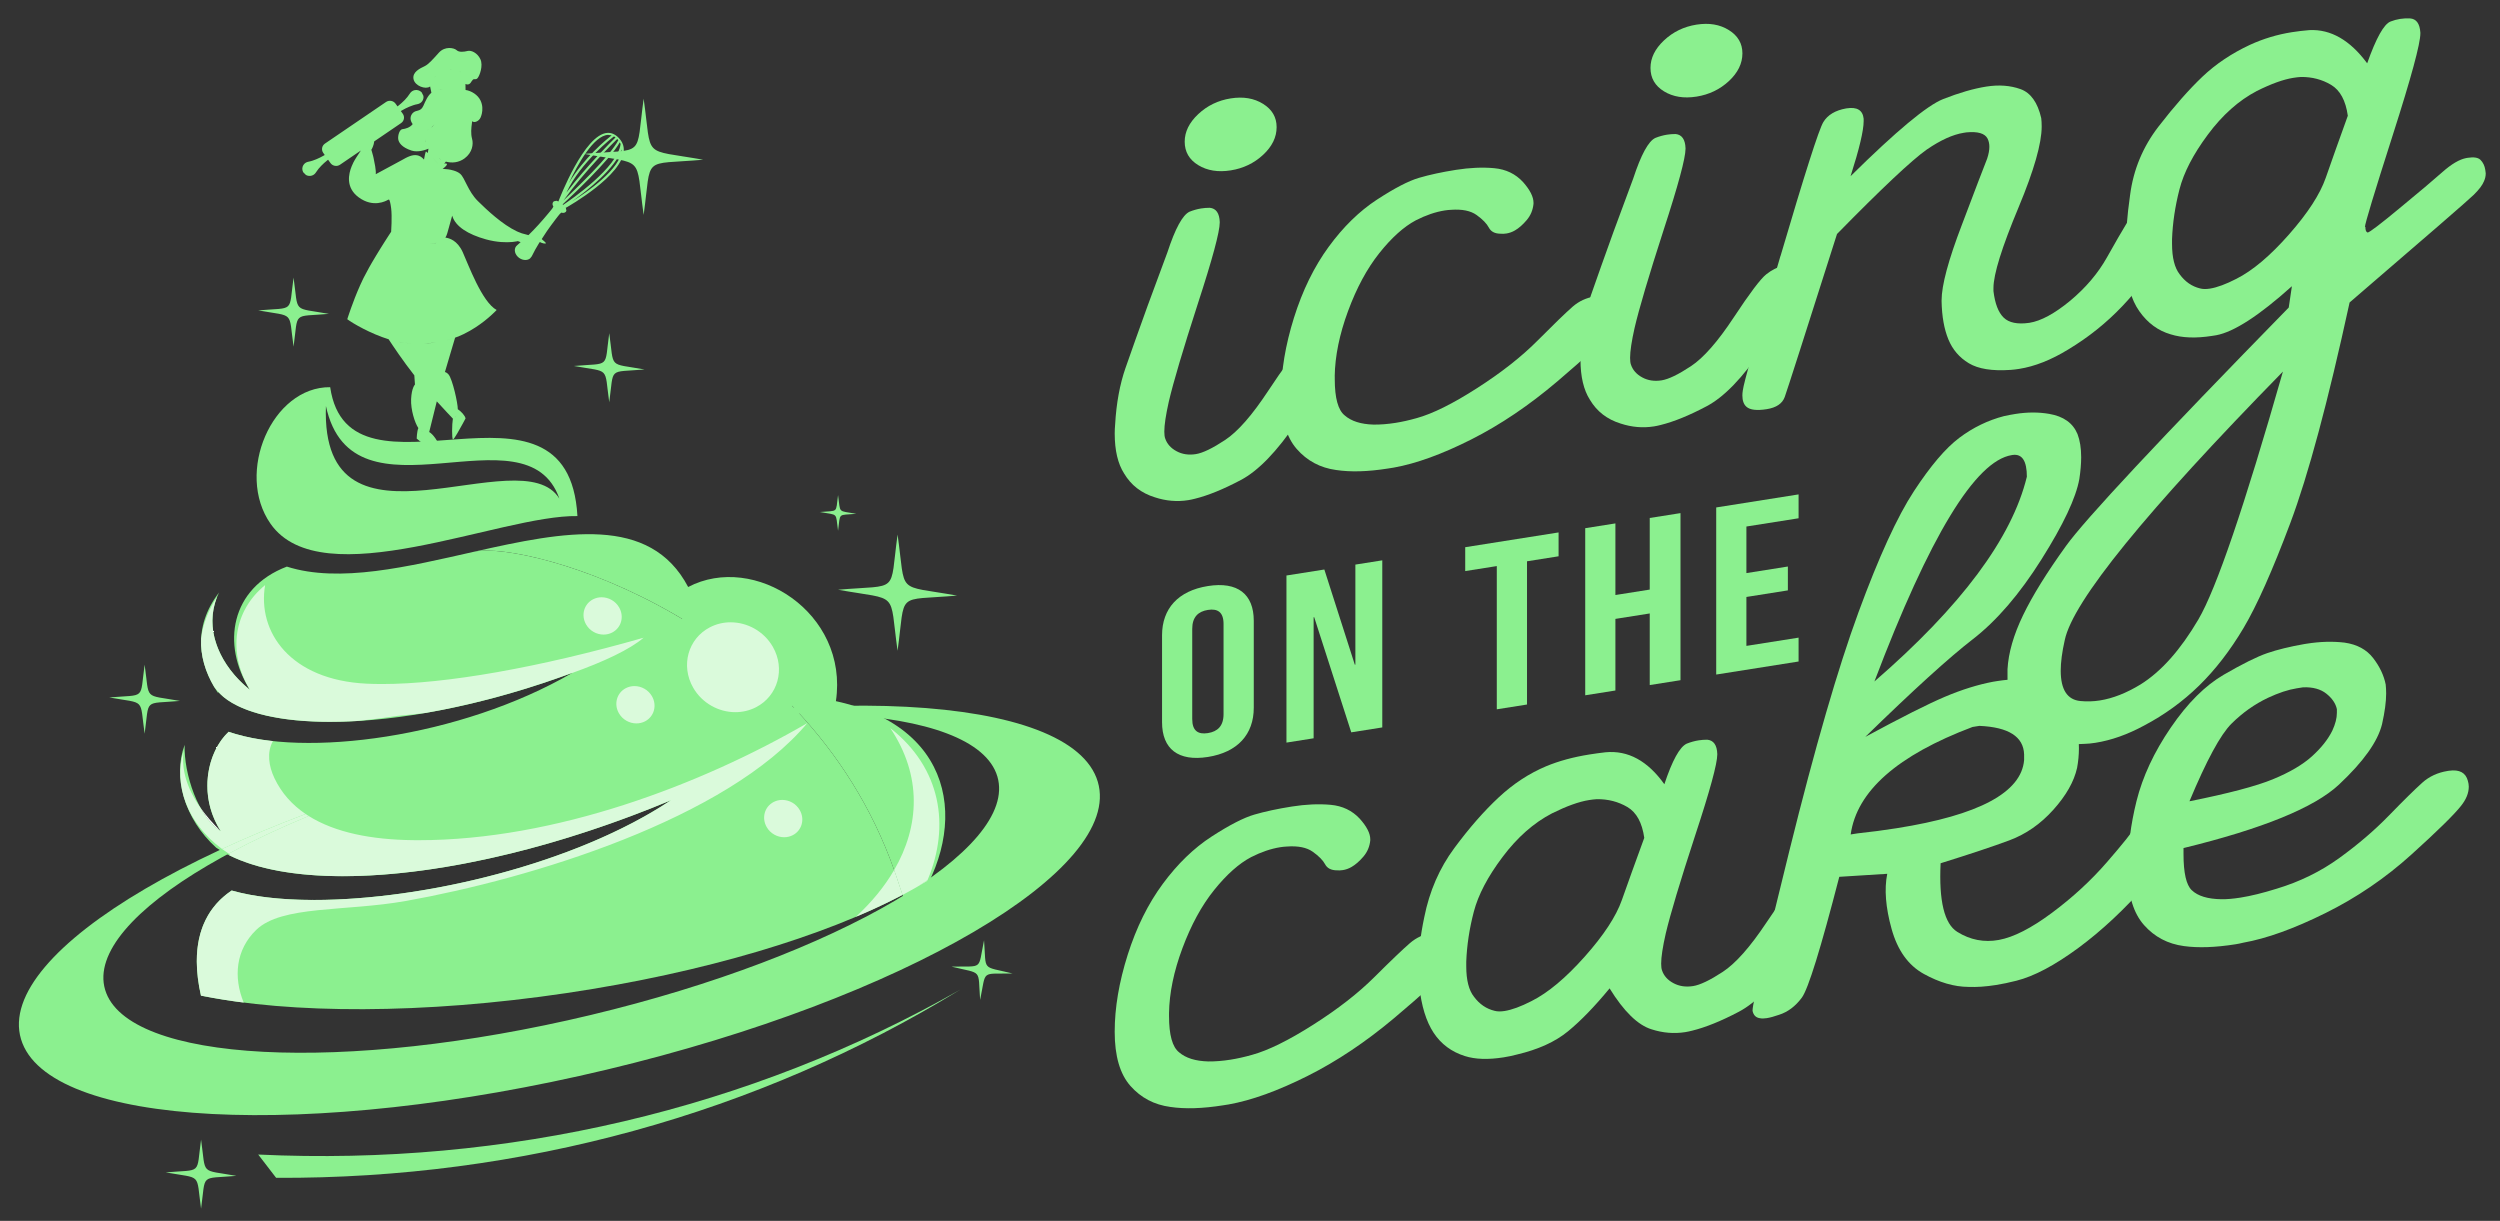 <?xml version="1.0" encoding="UTF-8"?> <svg xmlns="http://www.w3.org/2000/svg" id="a" data-name="Layer 1" width="188.979" height="92.285" viewBox="0 0 188.979 92.285"><rect x="0" y="0" width="188.979" height="92.285" fill="#333333" stroke="none"/><defs><style> .b { fill-rule: evenodd; } .b, .c, .d, .e { stroke-width: 0px; } .b, .d { fill: #8bf08f; } .c { fill: #fff; } .e { fill: #dafadb; } </style></defs><g><path class="d" d="M85.081,27.81c.431-1.241.988-2.805,1.669-4.692l1.499-4.051c.591-1.799,1.147-2.821,1.67-3.064.295-.118.59-.2.886-.247.204-.032.42-.049.647-.049.477.049.727.409.75,1.082v.026c0,.712-.556,2.773-1.669,6.185-1.114,3.447-1.84,5.9-2.181,7.358-.227,1.013-.34,1.771-.34,2.268,0,.231.022.406.068.523.137.404.421.725.852.957.431.234.919.307,1.464.221.523-.083,1.261-.439,2.214-1.069.955-.632,2.033-1.861,3.237-3.687,1.204-1.825,2.022-2.911,2.453-3.254.431-.345.851-.549,1.261-.614.408-.065.727.037.954.302.159.242.238.496.238.763v.16c-.046.345-.136.706-.273,1.082-.136.378-.954,1.677-2.453,3.897-1.499,2.22-2.907,3.677-4.225,4.375-1.317.699-2.476,1.17-3.475,1.418-.182.047-.353.083-.511.108-.841.133-1.681.061-2.521-.216-1.022-.317-1.795-.915-2.317-1.792-.477-.743-.715-1.754-.715-3.034,0-.214.011-.447.033-.699.091-1.595.353-3.015.784-4.257ZM95.48,7.852c.682.424,1.022,1.011,1.022,1.757,0,.765-.34,1.463-1.022,2.096-.681.632-1.499,1.024-2.452,1.175s-1.771.018-2.453-.398c-.681-.416-1.022-1.007-1.022-1.772,0-.746.34-1.441,1.022-2.081.682-.642,1.5-1.039,2.453-1.19s1.771-.014,2.452.413Z"></path><path class="d" d="M100.897,28.453v.212c0,1.424.25,2.334.75,2.736.5.437,1.226.668,2.181.695.522.006,1.078-.038,1.669-.132.5-.079,1.033-.199,1.601-.36,1.204-.333,2.725-1.089,4.565-2.27,1.839-1.18,3.367-2.381,4.582-3.606,1.215-1.223,2.095-2.073,2.64-2.551.477-.414,1.034-.67,1.669-.771l.307-.049c.772-.051,1.215.233,1.329.856v.346c0,.534-.182,1.06-.545,1.58-.476.645-1.784,1.875-3.918,3.687-2.135,1.814-4.305,3.279-6.507,4.391-2.203,1.113-4.157,1.823-5.86,2.129l-.443.07c-1.521.241-2.827.278-3.918.112-1.204-.164-2.198-.696-2.981-1.594s-1.175-2.262-1.175-4.094c0-1.814.324-3.754.97-5.82.648-2.067,1.522-3.854,2.624-5.362,1.102-1.508,2.317-2.695,3.645-3.564,1.329-.867,2.39-1.419,3.186-1.652.795-.233,1.726-.434,2.794-.603,1.044-.165,2.01-.207,2.895-.125.886.083,1.612.434,2.181,1.056.522.592.783,1.111.783,1.556v.079c-.046.47-.216.879-.511,1.228-.296.349-.591.61-.886.781-.205.121-.421.199-.648.235-.159.025-.306.031-.443.017-.432-.003-.728-.155-.886-.46-.159-.303-.466-.619-.92-.948-.454-.328-1.102-.46-1.942-.398-.159.007-.318.023-.477.048-.704.112-1.431.361-2.18.745-.909.482-1.829,1.309-2.76,2.478-.932,1.17-1.721,2.633-2.368,4.39-.648,1.755-.983,3.4-1.006,4.933Z"></path><path class="d" d="M120.291,22.234c.431-1.241.988-2.805,1.669-4.692l1.499-4.051c.591-1.799,1.147-2.821,1.67-3.064.295-.118.59-.2.886-.247.204-.032.42-.049.647-.049.477.049.727.409.75,1.082v.026c0,.712-.556,2.773-1.669,6.185-1.114,3.447-1.84,5.9-2.181,7.358-.227,1.013-.341,1.771-.341,2.268,0,.231.022.406.068.523.137.404.421.725.852.957.431.234.919.307,1.464.221.523-.083,1.261-.439,2.214-1.069.955-.632,2.033-1.861,3.237-3.687,1.204-1.825,2.022-2.911,2.453-3.254.431-.345.851-.549,1.261-.614.408-.065.727.037.954.302.159.242.238.496.238.763v.16c-.046.345-.136.706-.273,1.082-.136.378-.954,1.677-2.453,3.897-1.499,2.22-2.907,3.677-4.225,4.375-1.317.699-2.476,1.17-3.475,1.418-.182.047-.353.083-.511.108-.841.133-1.681.061-2.521-.216-1.022-.317-1.795-.915-2.317-1.792-.477-.743-.715-1.754-.715-3.034,0-.214.011-.447.033-.699.091-1.595.353-3.015.784-4.257ZM130.69,2.276c.682.424,1.022,1.011,1.022,1.757,0,.765-.341,1.463-1.022,2.096-.681.632-1.499,1.024-2.452,1.175-.954.151-1.771.018-2.453-.398-.681-.416-1.022-1.007-1.022-1.772,0-.746.34-1.441,1.022-2.081.682-.642,1.5-1.039,2.453-1.19.954-.151,1.771-.014,2.452.413Z"></path><path class="d" d="M134.591,19.356c1.828-6.21,2.906-9.585,3.237-10.126.328-.542.902-.886,1.72-1.033l.033-.005c.795-.126,1.227.134,1.295.782v.186c0,.712-.329,2.098-.988,4.157,3.453-3.409,5.786-5.352,7.001-5.829s2.3-.791,3.254-.942c.955-.151,1.817-.087,2.589.19.772.277,1.295,1.009,1.568,2.192.022.192.034.404.034.635,0,1.28-.579,3.309-1.737,6.087-1.273,3.046-1.908,5.085-1.908,6.116v.241c.114.942.369,1.608.767,1.998.397.39,1.039.525,1.925.401l.034-.005c.862-.137,1.885-.688,3.066-1.659,1.181-.986,2.106-2.075,2.777-3.267.67-1.19,1.146-2.017,1.431-2.479.284-.462.687-.806,1.209-1.031.249-.111.488-.184.715-.22.249-.039.488-.042.715-.007.431.074.715.34.851.797.022.068.034.155.034.262,0,.498-.296,1.309-.886,2.435-.728,1.342-1.692,2.645-2.896,3.912-1.204,1.267-2.567,2.358-4.088,3.274-1.295.793-2.532,1.281-3.714,1.468-.227.036-.443.062-.647.076-1.386.095-2.437-.072-3.152-.502-.715-.429-1.232-1.031-1.55-1.808-.318-.775-.488-1.73-.511-2.866v-.079c0-1.138.511-3.041,1.533-5.711,1.022-2.704,1.658-4.369,1.908-4.995.113-.338.17-.64.17-.907,0-.231-.046-.438-.137-.619-.205-.393-.738-.55-1.601-.467l-.205.032c-.818.13-1.749.554-2.793,1.269-1.136.803-3.396,2.929-6.781,6.381-2.453,7.714-3.77,11.821-3.951,12.32-.182.5-.636.806-1.363.921-.75.119-1.261.059-1.533-.183-.205-.181-.306-.468-.306-.859,0-.105.011-.232.033-.377.068-.563,1.017-3.949,2.845-10.158Z"></path><path class="d" d="M180.712,1.624c.226-.089.465-.155.715-.194.249-.039.499-.051.749-.038.477.031.738.39.784,1.076v.052c0,.783-.693,3.338-2.078,7.664-1.409,4.401-2.113,6.726-2.113,6.974l.034-.005c0,.231.046.367.137.406l.033.021c.159-.025.954-.63,2.385-1.816,1.5-1.234,2.589-2.153,3.271-2.759.681-.605,1.283-.959,1.806-1.059l.101-.016c.455-.072.772-.024.955.142.205.199.328.456.375.767l.034.262c0,.214-.046.417-.136.609-.114.285-.369.623-.767,1.015-.398.392-3.526,3.105-9.387,8.14-1.635,7.511-3.129,13.069-4.48,16.669-1.352,3.601-2.532,6.251-3.543,7.95-1.011,1.697-2.13,3.145-3.356,4.344-1.227,1.199-2.612,2.205-4.157,3.019-1.249.677-2.475,1.112-3.68,1.303-.295.047-.579.074-.851.081-1.476.091-2.652-.07-3.526-.482-.875-.413-1.482-1.063-1.823-1.951-.295-.736-.443-1.601-.443-2.597v-.613c.068-1.239.46-2.599,1.175-4.081.715-1.482,1.8-3.232,3.254-5.248,1.454-2.017,7.063-8.022,16.83-18.012l.238-1.612c-2.476,2.224-4.384,3.46-5.724,3.707l-.306.048c-1.227.194-2.272.154-3.134-.117-.955-.276-1.744-.858-2.368-1.746-.625-.886-.96-2.092-1.006-3.614-.022-.262-.033-.537-.033-.822,0-1.314.114-2.764.34-4.347.249-1.923.971-3.656,2.163-5.195,1.193-1.54,2.294-2.791,3.305-3.752,1.01-.959,2.209-1.762,3.595-2.409.999-.459,2.055-.779,3.168-.955.432-.068.875-.121,1.329-.157,1.612-.077,3.067.759,4.362,2.51.681-1.922,1.271-2.975,1.771-3.161ZM172.569,28.089c-10.38,10.604-15.877,17.367-16.49,20.291-.204.903-.306,1.675-.306,2.316,0,1.44.5,2.206,1.499,2.297.477.047.966.033,1.465-.046.977-.155,1.998-.556,3.066-1.206,1.568-.978,3.026-2.617,4.378-4.92,1.351-2.303,3.481-8.548,6.388-18.732ZM177.475,8.75c-.159-1.148-.58-1.926-1.261-2.334-.681-.407-1.443-.606-2.282-.598-.182.011-.375.033-.58.066-.75.119-1.669.45-2.76.997-1.363.713-2.595,1.811-3.696,3.293-1.102,1.48-1.818,2.861-2.146,4.139-.329,1.279-.517,2.535-.562,3.769v.348c0,1.049.193,1.817.579,2.308.409.558.92.913,1.533,1.063.205.057.454.062.75.016.544-.086,1.214-.335,2.01-.745,1.226-.621,2.549-1.737,3.969-3.349,1.42-1.612,2.345-3.038,2.777-4.28.431-1.241.988-2.805,1.669-4.692Z"></path><path class="d" d="M88.369,76.599v.212c0,1.424.253,2.334.759,2.734.506.436,1.242.666,2.208.691.529.005,1.092-.04,1.69-.135.506-.08,1.046-.201,1.621-.364,1.219-.335,2.76-1.094,4.623-2.279,1.863-1.183,3.41-2.388,4.64-3.615,1.23-1.226,2.122-2.077,2.674-2.556.483-.415,1.047-.672,1.69-.774l.311-.049c.782-.053,1.23.231,1.345.853v.346c0,.534-.185,1.06-.552,1.581-.482.646-1.806,1.878-3.967,3.695-2.162,1.818-4.359,3.288-6.59,4.404-2.231,1.117-4.21,1.832-5.935,2.141l-.448.071c-1.54.244-2.863.284-3.967.12-1.219-.161-2.225-.691-3.019-1.588-.793-.897-1.19-2.26-1.19-4.092,0-1.814.328-3.754.983-5.822.656-2.068,1.541-3.857,2.657-5.367,1.115-1.51,2.346-2.7,3.691-3.572,1.345-.87,2.42-1.424,3.226-1.658.805-.234,1.748-.437,2.829-.608,1.057-.167,2.035-.211,2.932-.131.897.081,1.633.431,2.208,1.052.529.591.793,1.109.793,1.554v.079c-.046.47-.219.879-.517,1.229-.3.35-.598.611-.897.783-.207.122-.426.2-.656.237-.161.025-.31.031-.448.018-.437-.002-.737-.154-.897-.458-.161-.303-.472-.618-.932-.946-.46-.327-1.115-.458-1.966-.394-.161.008-.322.024-.483.049-.713.113-1.449.364-2.207.749-.921.484-1.852,1.313-2.794,2.483-.944,1.172-1.743,2.637-2.398,4.394-.656,1.756-.996,3.402-1.018,4.935Z"></path><path class="d" d="M127.501,56.214c.299-.118.598-.202.897-.249.207-.033.426-.05.656-.05.483.048.736.408.759,1.08v.026c0,.712-.564,2.774-1.691,6.189-1.127,3.449-1.863,5.904-2.207,7.363-.23,1.014-.345,1.771-.345,2.268,0,.231.023.406.069.523.138.404.425.724.862.956.437.233.932.306,1.484.218.529-.084,1.277-.442,2.242-1.074.967-.634,2.059-1.865,3.278-3.694,1.219-1.827,2.046-2.92,2.484-3.274.345-.267.632-.419.862-.455l.138.004c.23.035.478.174.742.416.264.243.443.499.534.768.046.099.07.212.07.335,0,.196-.047.409-.138.635-.138.378-.966,1.679-2.484,3.901-1.519,2.223-2.945,3.683-4.278,4.383-1.334.702-2.507,1.175-3.519,1.425-.185.047-.357.084-.518.11-.851.135-1.702.064-2.552-.211-1.035-.315-2.094-1.348-3.174-3.096-1.128,1.37-2.174,2.451-3.14,3.243-.966.794-2.254,1.38-3.864,1.759-.345.09-.678.161-1.001.212-1.173.186-2.151.153-2.932-.096-1.013-.32-1.8-.906-2.364-1.76-.563-.853-.926-2.031-1.086-3.535-.046-.418-.07-.86-.07-1.322,0-1.173.15-2.467.449-3.884.39-1.965,1.149-3.706,2.276-5.228,1.127-1.522,2.243-2.795,3.347-3.823,1.104-1.029,2.3-1.814,3.589-2.356.966-.401,2.058-.698,3.278-.891.39-.062.793-.118,1.207-.165,1.702-.163,3.185.643,4.451,2.415.598-1.8,1.161-2.823,1.69-3.067ZM124.293,63.336c-.161-1.148-.587-1.925-1.277-2.332-.691-.405-1.461-.604-2.312-.593-.184.011-.379.034-.586.067-.759.12-1.69.454-2.794,1.002-1.38.715-2.629,1.816-3.743,3.3-1.116,1.483-1.841,2.864-2.174,4.144-.334,1.28-.524,2.536-.57,3.77v.348c0,1.049.196,1.817.587,2.307.414.558.932.911,1.553,1.06.207.056.46.061.758.014.552-.087,1.23-.337,2.036-.75,1.242-.624,2.582-1.742,4.019-3.357,1.437-1.614,2.374-3.043,2.811-4.285s1.001-2.807,1.691-4.695Z"></path><path class="d" d="M139.034,66.281c-1.404,5.433-2.346,8.475-2.829,9.13-.483.654-1.058,1.087-1.725,1.299-.367.129-.678.214-.932.254-.206.033-.379.034-.517.003-.299-.042-.483-.226-.552-.553v-.026c0-.57.932-4.61,2.794-12.124,1.932-7.79,3.669-13.782,5.21-17.973,1.54-4.191,2.938-7.244,4.192-9.158,1.253-1.914,2.398-3.26,3.432-4.037,1.035-.777,2.162-1.325,3.381-1.642.276-.062.563-.115.863-.163.897-.142,1.747-.144,2.552-.005,1.082.185,1.794.693,2.14,1.528.184.485.276,1.066.276,1.743,0,.497-.047,1.046-.138,1.648-.253,1.427-1.208,3.453-2.863,6.08-1.656,2.628-3.387,4.64-5.192,6.036-1.806,1.398-4.515,3.859-8.125,7.381,2.737-1.482,4.744-2.492,6.02-3.033,1.277-.54,2.489-.918,3.64-1.136l.345-.055c1.012-.16,1.967-.169,2.864-.028.988.164,1.702.585,2.139,1.262.437.678.771,1.478,1.001,2.401.091.484.139.965.139,1.446,0,.497-.047.993-.139,1.488-.23,1.033-.828,2.087-1.794,3.164-.966,1.077-2.077,1.848-3.33,2.314-1.254.466-2.984,1.042-5.192,1.73-.138,2.849.282,4.577,1.26,5.187.977.609,2.024.812,3.139.61,1.116-.204,2.455-.887,4.019-2.051,1.564-1.164,2.95-2.44,4.158-3.832,1.207-1.392,1.926-2.292,2.156-2.702.23-.409.563-.711,1.001-.904.276-.115.587-.2.932-.254.184-.029.38-.05.586-.065.575-.02.932.145,1.07.497.069.219.103.463.103.73,0,.178-.011.358-.034.539-.092.511-1.001,1.754-2.726,3.725-1.725,1.971-3.479,3.614-5.261,4.927-1.784,1.313-3.342,2.138-4.675,2.473-.552.141-1.069.249-1.553.325-.759.12-1.449.168-2.07.142-1.082-.007-2.208-.335-3.381-.984-1.173-.651-1.983-1.785-2.432-3.403-.449-1.617-.559-3.004-.328-4.162l-3.623.227ZM139.896,63.078l.517-.082c1.035-.111,2.024-.241,2.968-.391,6.21-.983,9.419-2.7,9.625-5.151v-.427c-.046-1.342-1.173-2.062-3.38-2.157l-.518.082c-5.681,2.144-8.752,4.852-9.212,8.126ZM141.69,51.514c6.556-5.679,10.397-10.838,11.524-15.479,0-1.191-.357-1.74-1.069-1.645l-.069.011c-2.761.437-6.222,6.141-10.386,17.113Z"></path><path class="d" d="M165.055,64.107v.453c0,1.424.207,2.333.621,2.729.46.443,1.208.671,2.243.685.414.006.897-.035,1.449-.123.781-.124,1.69-.347,2.725-.671,1.748-.526,3.33-1.301,4.745-2.326,1.414-1.023,2.667-2.097,3.76-3.222,1.092-1.124,1.926-1.944,2.501-2.463.529-.475,1.173-.773,1.931-.893l.104-.016c.782-.106,1.254.148,1.415.763.045.153.069.3.069.442,0,.481-.196.965-.587,1.454-.529.669-1.776,1.895-3.743,3.672-1.966,1.779-4.134,3.255-6.503,4.43-2.37,1.176-4.44,1.922-6.211,2.238-.206.05-.402.091-.586.12-1.518.24-2.818.286-3.899.137-1.219-.163-2.225-.691-3.019-1.588-.794-.897-1.202-2.224-1.225-3.981v-.24c0-1.67.219-3.386.655-5.144.461-1.85,1.323-3.703,2.588-5.556,1.264-1.854,2.605-3.191,4.019-4.01,1.414-.819,2.507-1.361,3.278-1.626.77-.264,1.696-.49,2.777-.681l.206-.033c1.012-.16,1.967-.187,2.864-.08.942.136,1.661.523,2.156,1.165.495.642.811,1.308.949,1.997.023.21.035.439.035.689,0,.621-.104,1.393-.311,2.315-.322,1.315-1.409,2.836-3.26,4.57-1.852,1.733-5.768,3.333-11.748,4.794ZM171.817,58.903c1.265-.521,2.248-1.099,2.95-1.734.702-.635,1.213-1.281,1.536-1.937.23-.498.345-.943.345-1.335v-.293c-.092-.429-.357-.819-.793-1.167-.437-.348-1.024-.509-1.76-.482l-.482.076c-.644.102-1.369.341-2.174.718-1.013.481-1.932,1.133-2.761,1.957-.828.825-1.886,2.779-3.174,5.864,2.944-.591,5.049-1.146,6.314-1.667Z"></path><g><path class="d" d="M87.841,48.025c0-2.021,1.224-3.369,3.467-3.725,2.243-.356,3.467.606,3.467,2.627v6.568c0,2.021-1.224,3.37-3.467,3.725s-3.467-.606-3.467-2.627v-6.568ZM90.123,54.358c0,.903.457,1.173,1.184,1.058s1.183-.53,1.183-1.433v-6.82c0-.902-.456-1.173-1.183-1.058s-1.184.53-1.184,1.432v6.821Z"></path><path class="d" d="M99.341,46.654l-.042.006v9.149l-2.054.325v-12.631l2.864-.453,2.304,7.195.042-.006v-7.561l2.034-.322v12.631l-2.345.371-2.802-8.704Z"></path><path class="d" d="M110.758,41.364l7.058-1.117v1.804l-2.387.378v10.827l-2.284.362v-10.827l-2.387.378v-1.804Z"></path><path class="d" d="M122.111,52.196l-2.282.362v-12.631l2.282-.362v5.413l2.595-.411v-5.413l2.325-.367v12.63l-2.325.368v-5.413l-2.595.411v5.413Z"></path><path class="d" d="M132.013,43.321l3.135-.497v1.804l-3.135.497v3.699l3.945-.624v1.804l-6.227.986v-12.631l6.227-.986v1.804l-3.945.624v3.519Z"></path></g></g><g><path class="d" d="M50.724,60.489c-9.347,6.224-25.779,8.961-33.214,6.827-2.366,1.593-3.137,4.329-2.32,7.947,6.791,1.376,16.779,1.42,27.651-.197,10.454-1.555,19.516-4.321,25.389-7.425-.103-.288-.205-.575-.307-.891-6.382-19.86-28.014-25.892-32.042-25.054-5.032,1.134-10.219,2.404-14.197,1.135-4.267,1.625-4.958,5.9-2.793,9.314-2.167-1.722-3.659-4.607-2.329-7.359-2.036,2.651-1.553,5.401-.103,7.564l.057-.019c3.043,3.261,14.42,3.105,26.744-1.467-8.441,4.903-20.332,6.439-25.974,4.453-1.599,1.485-2.364,4.758-.596,7.516-1.696-1.036-2.801-4.327-2.732-6.526-.921,2.469-.003,5.619,2.383,7.77,5.615,3.808,19.707,2.542,34.383-3.589"></path><path class="d" d="M16.497,80.382c.095.315.179.526.237.529.236.012,21.994-.096,22.039-.225.022-.063.847-.52,1.692-.983-8.909,1.118-17.205,1.303-23.968.678Z"></path><path class="b" d="M74.09,75.579c.477-2.314.021-1.935,2.46-1.992-2.395-.584-1.983-.118-2.164-2.509-.477,2.314-.021,1.935-2.461,1.992,2.395.584,1.984.119,2.164,2.509M20.871,89.034c18.496.09,36.397-4.834,51.717-14.228-15.874,9.039-34.275,13.361-53.069,12.468,0,0,.451.587,1.353,1.759Z"></path><path class="d" d="M63.188,53.002c.987-6.692-6.175-11.252-11.169-8.63-2.883-5.48-9.371-4.202-16.139-2.677,4.028-.838,25.66,5.194,32.042,25.054.276.86.558,1.615.842,2.283,4.424-5.877,3.938-13.943-5.577-16.03"></path><path class="b" d="M24.959,29.268c-4.395-.041-7.198,6.477-4.509,10.323,3.879,5.548,17.372-.685,23.199-.58-.691-12.227-17.267-.013-18.69-9.743ZM24.637,30.692c2.034,9.387,15.153-.147,17.647,7.001-2.879-4.713-18.085,5.316-17.647-7.001Z"></path><path class="b" d="M59.945,48.103c-1.447-2.517-4.652-3.514-7.157-2.225-2.505,1.288-3.364,4.375-1.917,6.892,1.447,2.518,4.65,3.512,7.157,2.225,2.506-1.289,3.365-4.375,1.918-6.892"></path><path class="b" d="M82.982,59.087c-1.982-6.646-21.809-7.677-44.286-2.303,18.624-4.454,35.054-3.599,36.696,1.908,1.642,5.507-12.124,13.582-30.749,18.036-18.624,4.453-35.054,3.599-36.696-1.908-1.642-5.507,12.124-13.582,30.749-18.036C16.22,62.159-.394,71.904,1.588,78.55c1.982,6.646,21.809,7.677,44.286,2.303,22.476-5.375,39.09-15.12,37.108-21.766"></path><path class="b" d="M67.849,49.192c.627-4.556-.206-3.764,4.498-4.17-4.699-.844-3.844.011-4.498-4.613-.626,4.556.206,3.764-4.499,4.17,4.699.844,3.846-.01,4.499,4.613"></path><path class="b" d="M10.933,55.463c.372-2.707-.122-2.236,2.672-2.478-2.792-.501-2.284.007-2.672-2.741-.372,2.707.122,2.236-2.673,2.478,2.792.501,2.285-.006,2.673,2.741"></path><path class="b" d="M22.191,26.204c.372-2.707-.122-2.236,2.672-2.478-2.792-.501-2.284.007-2.672-2.741-.372,2.707.122,2.236-2.673,2.478,2.792.501,2.285-.006,2.673,2.741"></path><path class="b" d="M46.053,30.406c.372-2.707-.122-2.236,2.672-2.478-2.792-.501-2.284.007-2.672-2.741-.372,2.707.122,2.236-2.673,2.478,2.792.501,2.285-.006,2.673,2.741"></path><path class="b" d="M63.35,40.12c.192-1.398-.063-1.155,1.38-1.28-1.442-.259-1.179.003-1.38-1.416-.192,1.398.063,1.155-1.38,1.28,1.442.259,1.18-.003,1.38,1.416"></path><path class="b" d="M15.199,91.364c.372-2.707-.122-2.236,2.672-2.478-2.792-.501-2.284.006-2.672-2.741-.372,2.707.122,2.236-2.673,2.478,2.792.501,2.285-.006,2.673,2.741"></path><path class="d" d="M47.154,11.361c.005-.166-.022-.325-.08-.475l-.002-.004c-.065-.168-.169-.325-.312-.47-.256-.26-.539-.384-.841-.367-1.748.095-3.63,4.979-3.709,5.186l0.0 0-.136-.056-.199.04-.058.052-0.0 0c-.075.094-.065.231.014.343l-.058.114-.029.041-.054.07-.086.107-.175.213c-.236.283-.476.562-.725.835-.244.267-.495.529-.756.785-.183-.043-.397-.107-.506-.137l-.027.054.027-.054c-.101-.034-.202-.074-.305-.12l-.073-.033c-1.09-.511-2.265-1.617-2.94-2.284-.754-.746-.976-1.748-1.338-2.062-.125-.108-.299-.188-.491-.246-.283-.087-.583-.117-.834-.129.173-.12.337-.282.324-.348-.02-.104-.206-.043-.208-.041l.128-.156-.001-.001c.458.127.98.075,1.408-.24.603-.444.684-1.086.574-1.479-.108-.393-.065-.811-.011-1.204l.013-.127c.191.151.524-.024.637-.279.039-.086.074-.191.1-.308.061-.28.064-.631-.1-.979-.204-.433-.692-.735-1.133-.801-.002-.102-.005-.273-.007-.452-.002-.152-.002-.308-.001-.429-.001.121,0,.276.001.429.209.094.354.012.477-.219l.095-.116c.107-.068.213.036.338-.101.161-.176.443-.952.22-1.432-.22-.481-.693-.697-.965-.628-.271.068-.644.118-.834-.06-.191-.176-.874-.323-1.338.187-.462.51-.774.878-1.086,1.028-.16.077-.402.187-.587.349-.174.153-.297.353-.248.616.101.539.924.804,1.236.579l.02-.014c.027.146.072.365.096.475-.29.241-.448.631-.609.992l-.094.161c-.243.311-.58.11-.8.507-.129.23-.078.488.089.709-.197.27-.587.366-.763.38-.112.01-.198.114-.255.25-.066.156-.093.355-.076.497.03.265.261.631,1.005.873.479.156,1.06-.045,1.282-.141l-.053.328-.124-.115c-.042-.039-.123.394-.161.608l-0-0c-.332-.389-.705-.386-1.058-.263-.216.076-.424.196-.61.301-.46.256-1.783.963-1.96,1.059l-.02.01c.042-.255-.101-.933-.162-1.217l-.014-.06-.02-.089c-.06-.243-.137-.48-.137-.48.029-.017.201-.372.218-.633l2.031-1.383c.235-.16.292-.475.129-.704l-.148-.206.089-.053c.178-.103.362-.196.555-.277.096-.041.196-.077.297-.111.102-.033.206-.063.318-.082.301-.053.501-.333.447-.626l-.117-.238-.001-.003-.009-.017-.028-.029c-.123-.12-.303-.181-.487-.149-.165.029-.301.128-.38.259l-.189.263-.209.234c-.145.149-.298.286-.458.413l-.081.063-.04-.057-.107-.15c-.164-.229-.487-.285-.721-.125l-4.615,3.143c-.235.16-.292.475-.129.704l.071.1 0.0 0.0.041.058-.069.041c-.178.103-.362.196-.555.277-.096.041-.196.077-.297.111-.102.033-.206.062-.318.082-.153.027-.296.118-.38.259-.095.158-.098.343-.025.498l.018.036.013.014.003.003.188.189c.263.15.602.064.757-.193l.189-.263.209-.234c.144-.149.298-.286.458-.413l.063-.049.181.253c.164.229.487.285.721.125l1.576-1.073c-.21.308-.463.694-.567.906-.034.068-.08.167-.129.286-.227.561-.48,1.603.531,2.347,1.1.809,2.062.285,2.249.169l.043.016.014-.007c.033.057.093.216.148.646.08.628,0,1.777,0,1.777l-.046.07-.03.046-.119.182-.047.073c-.068.105-.144.223-.232.362l-.004.006c-.083.131-.175.276-.27.429l-.07.113c-.081.13-.163.265-.248.404l-.072.118c-.104.173-.209.348-.312.524-.079.135-.156.27-.23.404l-.033.063c-.133.239-.26.473-.367.689l-.054.111c-.075.154-.147.311-.218.469-.559,1.252-.965,2.55-.965,2.55.406.306,1.756,1.093,3.127,1.516.284.441,1.127,1.694,1.942,2.727l.048.695s-.251.236-.291,1.099c-.037.788.277,1.795.547,2.19-.109.247-.125.794-.125.794.141.135.345.286.562.429.494.327,1.06.618,1.137.611.11-.01.231-.049.07-.422-.08-.187-.204-.418-.348-.626-.144-.208-.31-.393-.475-.488.084-.312.385-1.54.574-2.316.558.613,1.043,1.124,1.216,1.306-.073.432-.089,1.545.009,1.571.036.009.172-.199.33-.467.276-.468.619-1.121.619-1.121-.045-.225-.346-.539-.587-.696.01-.432-.402-2.267-.694-2.62-.091-.111-.188-.167-.278-.191.123-.419.251-.852.367-1.242.198-.667.36-1.21.402-1.355-.348.126-.709.22-1.075.293.366-.073.727-.168,1.075-.293.217-.079.429-.166.635-.265.333-.16.642-.34.921-.522.971-.635,1.583-1.304,1.583-1.304-1.117-.609-2.153-3.475-2.565-4.378-.412-.903-1.036-1.06-1.309-1.094.063-.096.108-.205.142-.325.1-.345.245-.873.321-1.151.031-.115.051-.187.051-.187l.02.065c.253.755,1.156,1.349,2.535,1.731.845.234,1.539.236,1.961.2l.087-.009c.232-.025.361-.06.361-.06,0,0,.083.036.209.079l-.26.233c-.25.197-.235.581.033.858.268.277.688.341.937.144l.132-.165c.16-.34.346-.66.538-.976l.07-.106c.182.112.46.15.46.09,0-.044-.152-.169-.316-.309.129-.201.257-.404.392-.6.21-.302.428-.598.651-.89l.169-.218.086-.108.056-.068.034-.037.099-.083c.13.047.269.023.344-.07l0-0.0.037-.068-.049-.246.036.005c.175-.099,4.293-2.436,4.35-4.327ZM33.182,11.976l.173.087-.117-.051-.056-.036ZM35.101,5.616l-.016-.013.016.013ZM34.793,5.434l.033.019-.099-.048.003.001.063.027ZM34.454,5.317l-.089-.015.089.015ZM33.063,9.027l.096-.208-.096.208ZM33.026,9.098c-.05.094-.108.192-.18.291.072-.098.13-.198.18-.291ZM32.672,9.594l-.065.053.234-.252-.169.2ZM32.772,11.61l-.155-.196.155.196ZM32.51,18.422l-.011.001c.19-.01.342-.034.481-.063l-.047.016h-.001c-.122.023-.262.039-.422.046ZM35.187,5.768l-.002.077.002-.077ZM34.141,5.277l-.103.002.044-.008.06.006ZM34.164,6.973l-.055-.035.055.035ZM34.066,6.919l-.128-.055.128.055ZM33.837,6.837l-.189-.04.189.04ZM33.332,5.48l-.053.023.053-.023ZM33.002,5.662l-.053.051.053-.051ZM33.155,5.565l-.093.052.093-.052ZM32.913,5.761l-.046.079.031-.059.015-.02ZM32.494,6.395l.118-.144-.118.144ZM32.71,6.112l-.054.082.054-.082ZM33.311,6.777l.177.01c-.102-.006-.203-.013-.329-0l.152-.01ZM32.537,9.704c-.096.072-.197.133-.31.156.113-.024.214-.084.31-.156ZM32.123,10.55l.074.201-.021-.04-.053-.161ZM32.961,12.205v.001l.177.215-.194-.234c-.099-.111-.209-.226-.315-.334.113.114.229.236.333.352ZM30.142,25.839c.329.063.667.104,1.008.126-.305-.02-.607-.054-.902-.106l-.106-.02ZM31.802,32.531l.131.095-.013-.006-.118-.09ZM31.975,32.643l.171.063-.171-.063ZM32.2,32.719l.122.017-.122-.017ZM32.353,32.739l.072-.01-.072.01ZM34.392,31.585l.089-.163-.008.022-.081.142ZM34.304,31.718l.058-.081-.058.081ZM34.536,31.28l.029-.083-.029.083ZM32.394,25.954c-.105.009-.21.016-.314.02.297-.013.591-.059.884-.103-.19.029-.378.067-.57.083ZM33.275,18.259l.138-.056-.138.056ZM46.991,11.327c-.042,1.426-2.612,3.19-3.754,3.904,1.106-.787,3.273-2.477,3.754-3.937l-0.0.033ZM46.85,10.759l.063.127c-.225,1.785-3.749,4.204-4.341,4.599l-.045-.034c.579-.536,3.575-3.341,4.323-4.691ZM45.961,10.196l.276.034c-.356.279-2.128,1.719-3.242,3.625.704-1.49,1.888-3.601,2.967-3.66ZM46.412,10.31l.116.08c-.313.306-2.211,2.19-3.716,4.175,1.119-2.356,3.482-4.166,3.6-4.255ZM46.656,10.506l.084.094c-.601,1.175-3.255,3.718-4.144,4.552,1.536-2.145,3.721-4.313,4.061-4.646Z"></path><path class="b" d="M48.655,16.245c.627-4.556-.206-3.764,4.498-4.17-4.699-.844-3.844.011-4.498-4.613-.626,4.556.206,3.764-4.499,4.17,4.699.844,3.846-.01,4.499,4.613"></path><path class="c" d="M68.225,67.643c-.805.425-1.67.845-2.591,1.255.921-.41,1.786-.828,2.592-1.252l-.001-.003M67.784,66.328c.012.037.024.072.036.109-.012-.037-.024-.072-.036-.109M67.59,65.766h0c.042.12.085.241.126.362-.041-.121-.084-.242-.126-.362"></path><path class="e" d="M67.59,65.766c-.732,1.261-1.715,2.454-2.9,3.54.32-.135.635-.272.943-.409.921-.41,1.786-.83,2.591-1.255-.101-.285-.202-.582-.302-.893h0c-.033-.104-.068-.209-.102-.312-.012-.037-.024-.072-.036-.109-.022-.066-.045-.134-.068-.2-.041-.121-.084-.242-.126-.362"></path><path class="e" d="M67.3,55.04c2.412,3.61,2.218,7.407.291,10.726.042.12.085.241.126.362.022.066.045.134.068.2.012.037.024.072.036.109.034.103.069.208.102.312h0c.1.311.201.609.302.893l.001.003c.413-.218.811-.438,1.192-.659.24-.159.474-.317.702-.476l.009-.015c1.699-4.057,1.028-8.422-2.828-11.455"></path><path class="e" d="M70.119,66.511c-.228.159-.461.317-.702.476.224-.13.442-.261.655-.392l.047-.085"></path><path class="e" d="M55.23,47.04c-.532,0-1.066.12-1.559.374-1.661.854-2.231,2.901-1.271,4.571.675,1.174,1.926,1.849,3.187,1.849.532,0,1.066-.12,1.559-.373,1.662-.855,2.231-2.901,1.272-4.571-.675-1.174-1.926-1.849-3.187-1.849"></path><path class="e" d="M45.478,45.148c-.221,0-.443.05-.648.155-.69.355-.926,1.205-.528,1.899.28.488.8.768,1.324.768.221,0,.443-.05.648-.155.69-.355.927-1.205.528-1.898-.28-.488-.8-.768-1.324-.768"></path><path class="e" d="M47.96,51.862c-.221,0-.443.05-.648.155-.69.355-.926,1.205-.528,1.899.28.488.8.768,1.324.768.221,0,.443-.05.648-.155.69-.355.927-1.205.528-1.899-.28-.488-.8-.768-1.324-.768"></path><path class="e" d="M59.131,60.467c-.221,0-.443.05-.648.155-.69.355-.926,1.205-.528,1.898.28.488.8.768,1.323.768.221,0,.443-.05.648-.155.69-.355.927-1.205.528-1.899-.28-.488-.8-.768-1.324-.768"></path><path class="c" d="M15.28,75.28c.003.001.006.001.009.002-.003-.001-.006-.001-.009-.002M15.234,75.271c.004.001.008.002.012.002-.004-.001-.008-.002-.012-.002M17.51,67.316c-1.756,1.182-2.633,2.994-2.635,5.329.002-2.335.879-4.146,2.635-5.329.802.23,1.708.404,2.699.522-.991-.119-1.898-.292-2.699-.522M15.144,61.047c.425.778.949,1.422,1.546,1.786h0c-.621-.604-1.134-1.2-1.546-1.786M50.724,60.489c-4.135,1.727-8.223,3.069-12.089,4.019,3.866-.95,7.953-2.291,12.089-4.019h0M17.747,55.467c.849.256,1.819.441,2.882.555 0-0.0 0-0.0 0-0-1.063-.114-2.034-.298-2.883-.554M17.726,55.461c.004.001.008.002.011.003-.004-.001-.007-.002-.011-.003M17.706,55.455c.002.001.005.001.007.002-.002-.001-.005-.001-.007-.002M17.688,55.45c.001 0.0.001 0.0.002.001-.001-0-.001-0-.002-.001M17.341,55.336c.001 0.0.002.001.003.001-.001-0-.002-.001-.003-.001M17.319,55.329c.002.001.004.001.006.002-.002-.001-.004-.001-.006-.002M17.286,55.317c-.952.884-1.609,2.404-1.61,4.07.001-1.667.658-3.186,1.61-4.07.007.002.013.005.02.007-.007-.002-.013-.005-.02-.007"></path><path class="e" d="M17.286,55.317c-.952.884-1.609,2.404-1.61,4.07-.001,1.131.3,2.331,1.015,3.446h0c-.597-.365-1.121-1.009-1.546-1.786-1.064-1.515-1.451-2.968-1.261-4.33-.764,2.58.199,5.451,2.898,7.458,1.962-.909,4.077-1.794,6.321-2.644-1.013-.686-1.817-1.574-2.353-2.699-.445-.935-.585-1.971-.12-2.81-1.063-.114-2.034-.299-2.882-.555-.003-.001-.006-.002-.009-.003-.004-.001-.007-.002-.011-.003-.004-.001-.009-.003-.013-.004-.002-.001-.005-.001-.007-.002-.005-.002-.011-.003-.016-.005-.001-0-.001-0-.002-.001-.117-.036-.232-.074-.345-.112-.001-0-.002-.001-.003-.001-.005-.002-.011-.004-.016-.006-.002-.001-.004-.001-.006-.002-.005-.002-.009-.003-.014-.005-.007-.002-.013-.005-.02-.007M61.023,54.661c-8.085,4.694-19.096,8.851-29.368,8.851-.153,0-.305-.001-.457-.003-3.083-.037-5.85-.562-7.862-1.826-2.212.916-4.239,1.871-6.049,2.845.035.023.071.046.107.069l-.084.044c2.111,1.062,5.074,1.59,8.616,1.59,3.705,0,8.045-.577,12.711-1.724,3.866-.95,7.954-2.292,12.089-4.019h0c-7.232,4.816-18.704,7.543-26.97,7.543-1.266,0-2.456-.064-3.545-.194-.991-.119-1.898-.292-2.699-.522-1.756,1.182-2.633,2.994-2.635,5.329-.001.811.104,1.685.315,2.618.015.003.029.006.044.009.004.001.008.002.012.002.012.002.023.005.035.007.003.001.006.001.009.002.98.196,2.025.363,3.13.503-.791-1.918-.599-3.996.941-5.488,1.934-1.874,6.737-1.376,11.31-2.19,9.492-1.689,24.308-6.216,30.352-13.446"></path><path class="e" d="M23.102,61.531c-2.244.85-4.359,1.736-6.321,2.644.162.121.331.238.506.353,1.81-.974,3.837-1.928,6.049-2.845-.079-.05-.157-.1-.234-.152"></path><path class="c" d="M18.862,52.121c.001.001.003.002.004.003-.001-.001-.003-.002-.004-.003M18.849,52.111c.002.001.003.002.005.004-.002-.001-.003-.003-.005-.004M18.836,52.1c.002.001.003.003.005.004-.002-.001-.003-.003-.005-.004M18.824,52.09c.002.001.003.003.005.004-.002-.001-.003-.003-.005-.004M18.812,52.081l.004.004c-.001-.001-.003-.002-.004-.004M18.8,52.071c.001.001.002.002.004.003-.001-.001-.002-.002-.004-.003M18.786,52.06c.002.001.003.003.005.004-.002-.001-.003-.003-.005-.004M18.775,52.05c.001.001.003.002.004.004-.002-.001-.003-.002-.004-.004M18.762,52.04c.001.001.002.002.004.003-.001-.001-.002-.002-.004-.003M18.75,52.03l.004.003c-.001-.001-.002-.002-.004-.003M18.737,52.019c.001.001.003.002.004.003l-.004-.003M18.725,52.009c.001.001.003.002.004.004-.001-.001-.003-.002-.004-.004M18.713,51.999c.001.001.002.002.003.002-.001-.001-.002-.002-.003-.002M18.701,51.989c.001.001.002.002.003.002-.001-.001-.002-.002-.003-.002M18.689,51.978c.001.001.002.002.003.002-.001-.001-.002-.002-.003-.002M18.677,51.968c.001.001.001.001.002.002-.001-.001-.001-.001-.002-.002M18.664,51.958c0.0 0.0.001.001.001.001-0-0-.001-.001-.001-.001M18.652,51.948c0.0 0.0.001.001.001.001-0-0-.001-.001-.001-.001M18.64,51.937c0.0 0.0.001.001.001.001-0-0-.001-0-.001-.001M18.553,51.862c0.0 0.0 0.0 0.0.001.001-0-0-0-0-.001-.001M18.541,51.851c0.0 0.0.001 0.0.001.001-0-0-.001-0-.001-.001M18.528,51.84c0.0 0.0.001.001.002.001-.001-0-.001-.001-.002-.001M18.516,51.829c0.0 0.0.001.001.001.001-0-0-.001-.001-.001-.001M18.502,51.816c.001.001.002.002.004.003-.001-.001-.003-.002-.004-.003M18.49,51.805c.002.001.003.002.004.004-.001-.001-.003-.003-.004-.004M18.478,51.795c.001.001.002.002.004.003-.001-.001-.002-.002-.004-.003M18.467,51.784c.001.001.002.002.004.003-.001-.001-.002-.002-.004-.003M18.455,51.774c.001.001.002.002.003.003-.001-.001-.002-.002-.003-.003M18.443,51.763c.001.001.002.002.003.003-.001-.001-.002-.002-.003-.003M18.43,51.751c.001.001.003.002.004.004-.001-.001-.003-.002-.004-.004M18.419,51.741c.001.001.002.002.004.003-.001-.001-.002-.002-.004-.003M18.407,51.73c.001.001.003.002.004.004-.001-.001-.003-.002-.004-.004M18.394,51.718c.002.001.003.003.005.004-.001-.001-.003-.003-.005-.004M18.383,51.707c.002.002.003.003.005.005-.002-.002-.003-.003-.005-.005M18.371,51.696c.002.002.004.003.006.005-.002-.002-.004-.003-.006-.005M18.359,51.685c.002.002.004.004.006.006-.002-.002-.004-.004-.006-.006M18.347,51.674c.002.002.005.004.007.007-.002-.002-.005-.004-.007-.007M18.335,51.663c.002.002.005.005.008.007-.002-.002-.005-.005-.008-.007M43.259,50.864c-.069.026-.138.051-.207.076.069-.025.138-.051.207-.076l-.049.028c0-0.0.001-0.0.001-.001.016-.009.032-.018.048-.028M16.419,45.109c-0.0.001-.001.001-.001.002-.969,2.407.144,4.876,1.914,6.549-1.771-1.673-2.883-4.143-1.913-6.55"></path><path class="e" d="M20.045,44.225c-2.378,1.937-2.868,5.073-1.154,7.919h0c-.008-.007-.017-.013-.025-.02-.001-.001-.003-.002-.004-.003-.003-.002-.006-.004-.008-.007-.002-.001-.003-.002-.005-.004-.003-.002-.005-.004-.008-.006-.002-.001-.003-.003-.005-.004-.002-.002-.005-.004-.007-.006-.002-.001-.003-.003-.005-.004l-.008-.006-.004-.004c-.003-.002-.006-.005-.008-.007-.001-.001-.002-.002-.004-.003-.003-.002-.006-.005-.008-.007-.002-.001-.003-.003-.005-.004l-.007-.006c-.001-.001-.003-.002-.004-.004-.003-.002-.006-.005-.008-.007-.001-.001-.002-.002-.004-.003-.003-.002-.006-.005-.009-.007l-.004-.003c-.003-.002-.006-.005-.009-.007-.001-.001-.003-.002-.004-.003-.003-.002-.005-.004-.008-.007-.001-.001-.003-.002-.004-.004-.003-.002-.006-.005-.009-.008-.001-.001-.002-.002-.003-.002-.003-.003-.006-.005-.01-.008-.001-.001-.002-.002-.003-.002-.003-.003-.006-.005-.009-.008-.001-.001-.002-.002-.003-.002-.003-.003-.007-.006-.01-.008-.001-.001-.001-.001-.002-.002-.004-.003-.007-.006-.011-.009-0-0-.001-.001-.001-.001-.004-.003-.007-.006-.011-.01-0-0-.001-.001-.001-.001-.004-.003-.008-.007-.011-.01-0-0-.001-.001-.001-.001-.029-.025-.057-.05-.086-.075-0-0-0-0-.001-.001-.004-.003-.008-.007-.012-.01-0-0-0-0-.001-.001-.004-.003-.008-.007-.011-.01-.001-0-.001-.001-.002-.001-.004-.003-.007-.006-.011-.01-0-0-.001-.001-.001-.001-.004-.003-.007-.006-.01-.009-.001-.001-.002-.002-.004-.003-.003-.002-.005-.005-.008-.007-.002-.001-.003-.002-.004-.004-.003-.002-.005-.005-.008-.007-.001-.001-.002-.002-.004-.003-.003-.003-.006-.005-.008-.008-.001-.001-.002-.002-.004-.003-.003-.003-.006-.005-.009-.008-.001-.001-.002-.002-.003-.003-.003-.003-.006-.006-.009-.008-.001-.001-.002-.002-.003-.003-.003-.003-.006-.005-.008-.008-.001-.001-.003-.002-.004-.004-.003-.003-.005-.005-.008-.008-.001-.001-.002-.002-.004-.003-.003-.003-.005-.005-.008-.007-.001-.001-.003-.002-.004-.004-.003-.002-.005-.005-.008-.007-.002-.001-.003-.003-.005-.004-.002-.002-.005-.004-.007-.006-.002-.002-.003-.003-.005-.005-.002-.002-.004-.004-.007-.006-.002-.002-.004-.003-.006-.005-.002-.002-.004-.004-.006-.005-.002-.002-.004-.004-.006-.006-.002-.002-.003-.003-.005-.005-.002-.002-.005-.004-.007-.007-.001-.001-.003-.002-.004-.004-.002-.002-.005-.005-.008-.007-.001-.001-.002-.002-.004-.003-1.771-1.672-2.883-4.142-1.914-6.549-.66,1.005-1.091,2.096-1.213,3.179-.058,1.289.334,2.529.987,3.636.208.27.45.53.727.777,1.507,1.219,4.353,1.863,8.037,1.863.632,0,1.289-.019,1.969-.057,1.011-.097,2.069-.231,3.151-.395.684-.058,1.364-.128,2.04-.211,3.222-.553,6.725-1.458,10.323-2.741l.018-.008.114-.039c.161-.058.322-.116.483-.175.069-.025.138-.051.207-.076-.016.009-.032.018-.048.028,2.459-.876,4.421-1.807,5.442-2.681-7.959,2.273-14.974,3.5-19.764,3.5-.408,0-.798-.009-1.173-.027-5.752-.275-8.283-3.893-7.672-7.458"></path></g></svg> 